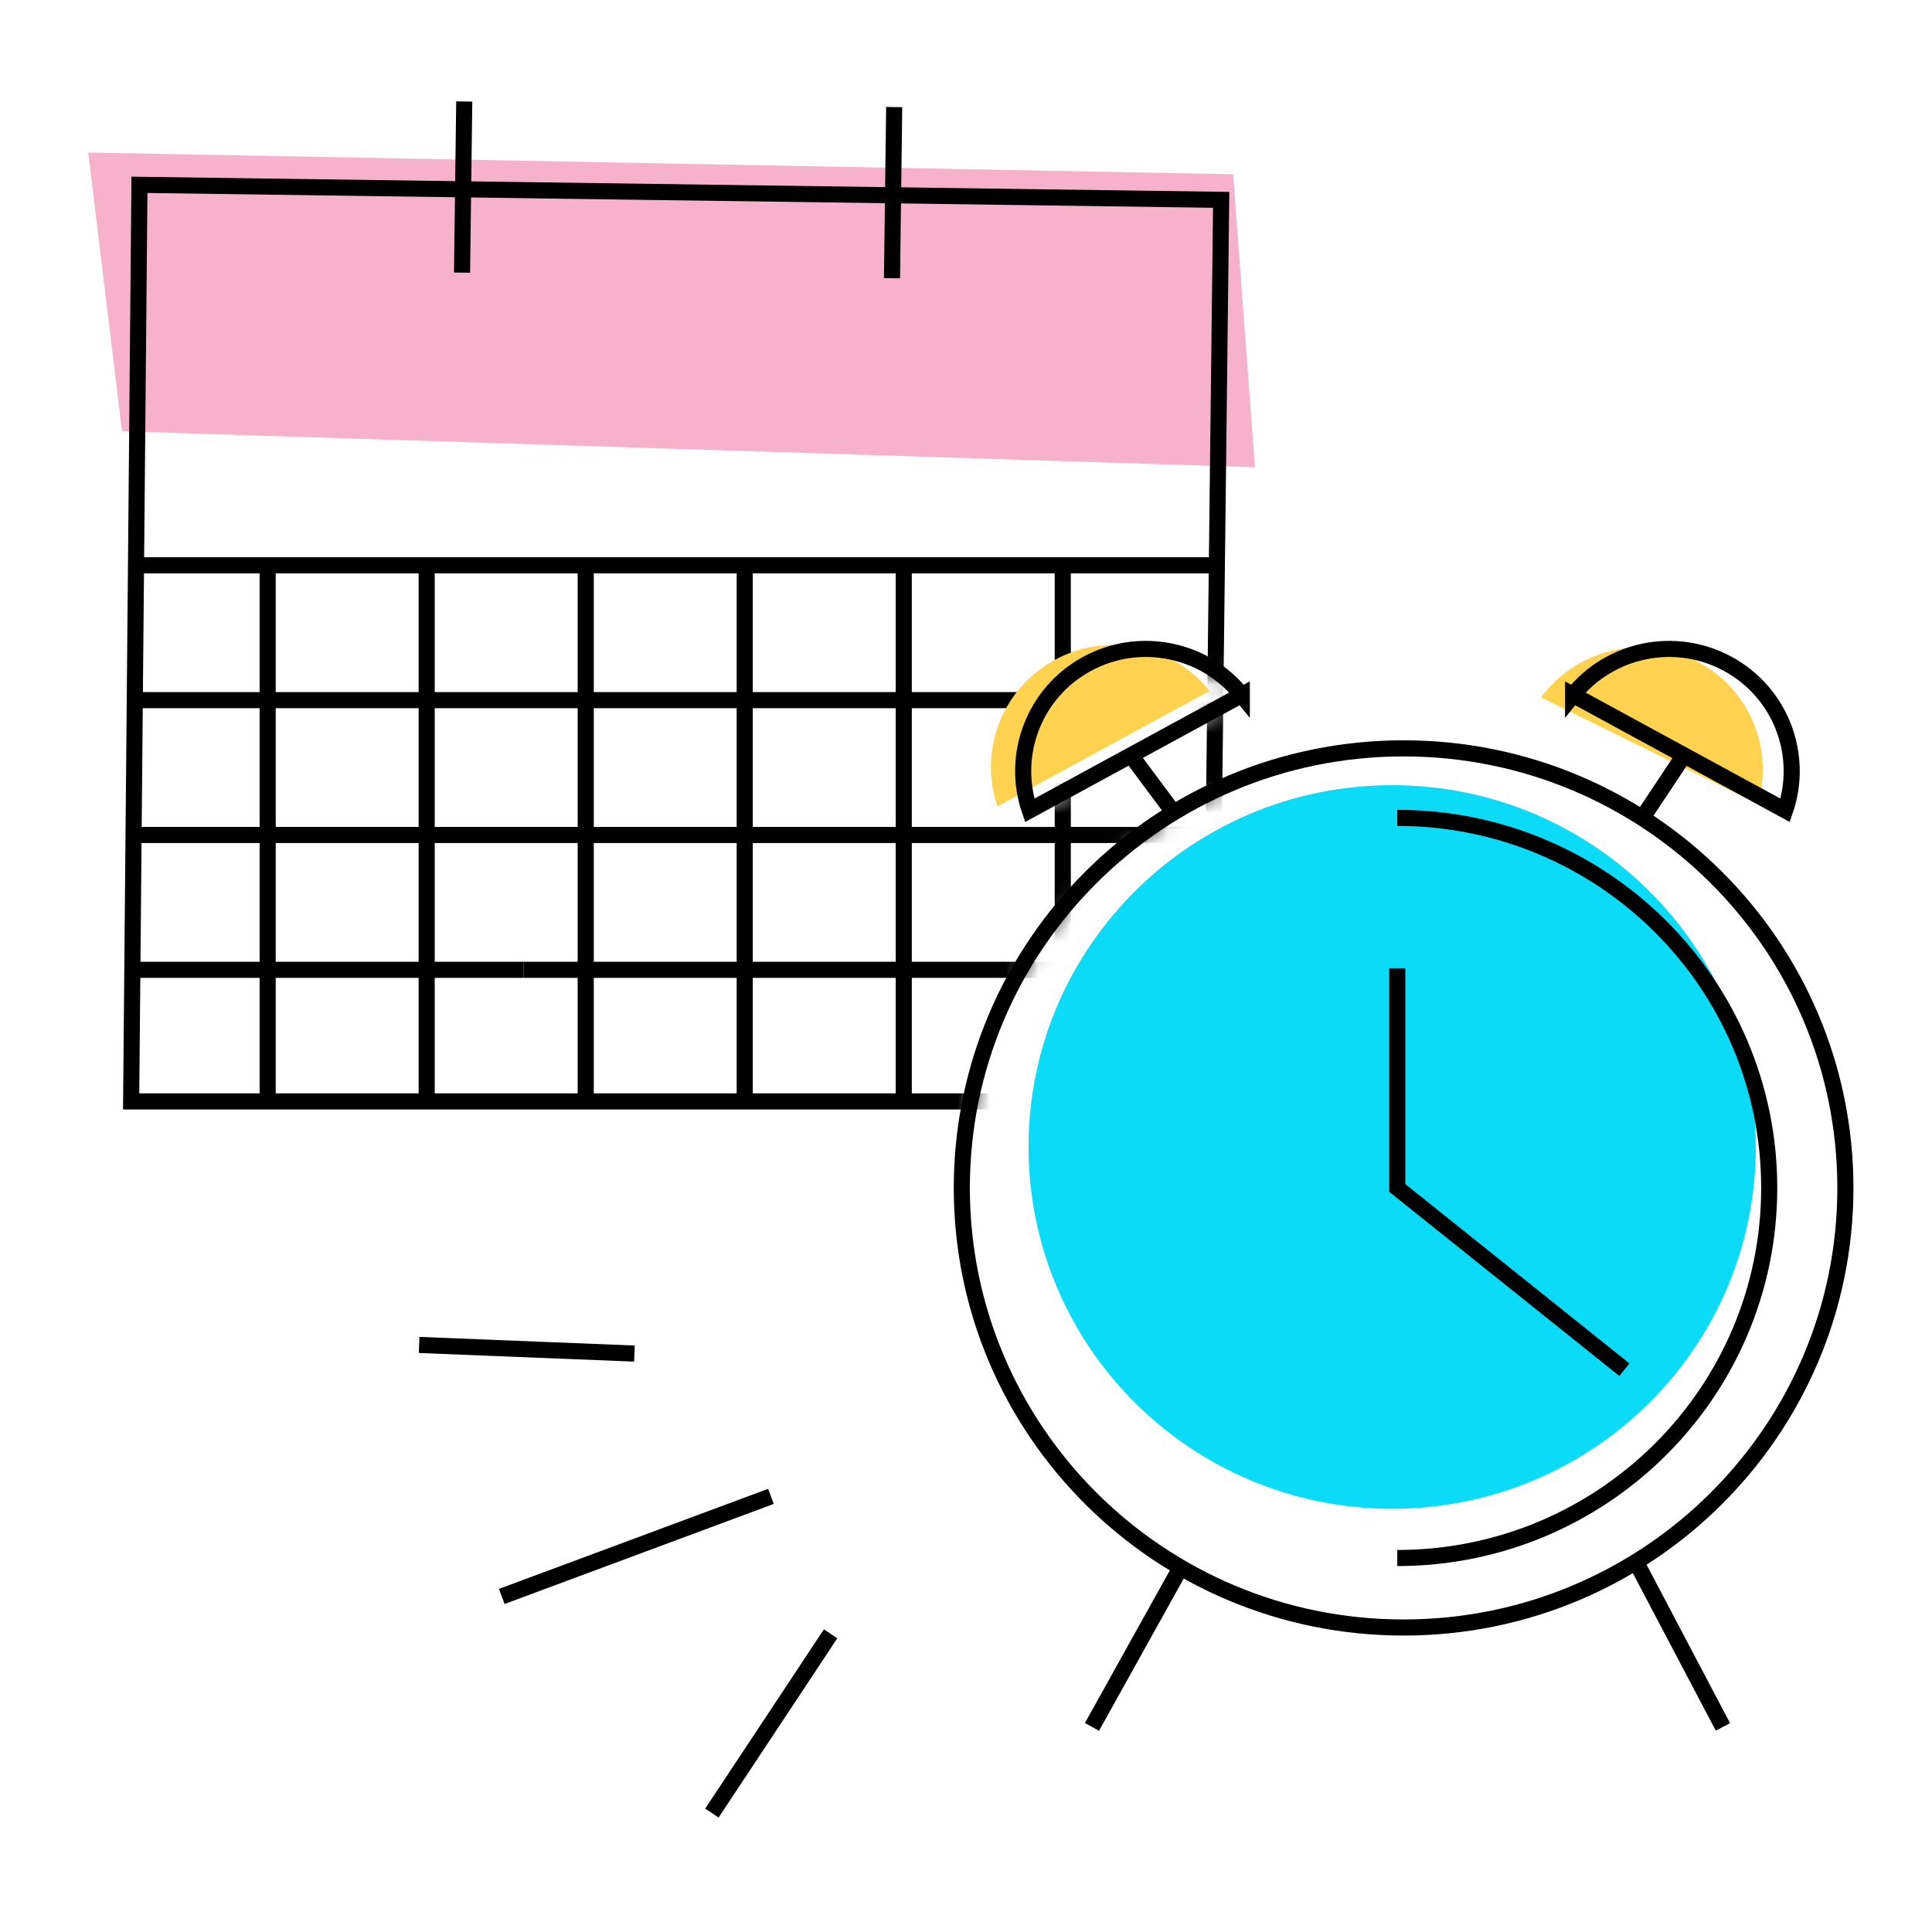 <svg xmlns="http://www.w3.org/2000/svg" xmlns:xlink="http://www.w3.org/1999/xlink" width="120" height="120" viewBox="0 0 120 120">
    <defs>
        <path id="prefix__a" d="M56.432.088C33.693.088 0 .34 0 .34v116.712L72.848 120l3.764-21.59C65.203 95.108 56.86 84.568 56.86 72.073c0-11.743 7.37-21.76 17.73-25.664l-.39-5.078-13.135 7.197.142-5.282 3.405-3.849 4.096-.775 4.669 1.83L79 27.023S77.328.908 76.748.34C76.556.152 68.043.088 56.75.088h-.32z"/>
        <path id="prefix__c" d="M56.432.088C33.693.088 0 .34 0 .34v116.712L72.848 120l3.764-21.59C65.203 95.108 56.86 84.568 56.86 72.073c0-11.743 7.37-21.76 17.73-25.664l-.39-5.078-13.135 7.197.142-5.282 3.405-3.849 4.096-.775 4.669 1.83L79 27.023S77.328.908 76.748.34C76.556.152 68.043.088 56.75.088"/>
        <path id="prefix__e" d="M56.432.088C33.693.088 0 .34 0 .34v116.712L72.848 120l3.764-21.59C65.203 95.108 56.86 84.568 56.86 72.073c0-11.743 7.37-21.76 17.73-25.664l-.39-5.078-13.135 7.197.142-5.282 3.405-3.849 4.096-.775 4.669 1.83L79 27.023S77.328.908 76.748.34C76.556.152 68.043.088 56.75.088"/>
        <path id="prefix__g" d="M56.432.088C33.693.088 0 .34 0 .34v116.712L72.848 120l3.764-21.59C65.203 95.108 56.86 84.568 56.86 72.073c0-11.743 7.37-21.76 17.73-25.664l-.39-5.078-13.135 7.197.142-5.282 3.405-3.849 4.096-.775 4.669 1.83L79 27.023S77.328.908 76.748.34C76.556.152 68.043.088 56.75.088"/>
        <path id="prefix__i" d="M56.432.088C33.693.088 0 .34 0 .34v116.712L72.848 120l3.764-21.59C65.203 95.108 56.86 84.568 56.86 72.073c0-11.743 7.37-21.76 17.73-25.664l-.39-5.078-13.135 7.197.142-5.282 3.405-3.849 4.096-.775 4.669 1.83L79 27.023S77.328.908 76.748.34C76.556.152 68.043.088 56.75.088"/>
        <path id="prefix__k" d="M56.432.088C33.693.088 0 .34 0 .34v116.712L72.848 120l3.764-21.59C65.203 95.108 56.86 84.568 56.86 72.073c0-11.743 7.37-21.76 17.73-25.664l-.39-5.078-13.135 7.197.142-5.282 3.405-3.849 4.096-.775 4.669 1.83L79 27.023S77.328.908 76.748.34C76.556.152 68.043.088 56.75.088"/>
        <path id="prefix__m" d="M56.432.088C33.693.088 0 .34 0 .34v116.712L72.848 120l3.764-21.59C65.203 95.108 56.86 84.568 56.86 72.073c0-11.743 7.37-21.76 17.73-25.664l-.39-5.078-13.135 7.197.142-5.282 3.405-3.849 4.096-.775 4.669 1.83L79 27.023S77.328.908 76.748.34C76.556.152 68.043.088 56.75.088"/>
        <path id="prefix__o" d="M56.432.088C33.693.088 0 .34 0 .34v116.712L72.848 120l3.764-21.59C65.203 95.108 56.86 84.568 56.86 72.073c0-11.743 7.37-21.76 17.73-25.664l-.39-5.078-13.135 7.197.142-5.282 3.405-3.849 4.096-.775 4.669 1.83L79 27.023S77.328.908 76.748.34C76.556.152 68.043.088 56.75.088"/>
        <path id="prefix__q" d="M56.432.088C33.693.088 0 .34 0 .34v116.712L72.848 120l3.764-21.59C65.203 95.108 56.86 84.568 56.86 72.073c0-11.743 7.37-21.76 17.73-25.664l-.39-5.078-13.135 7.197.142-5.282 3.405-3.849 4.096-.775 4.669 1.83L79 27.023S77.328.908 76.748.34C76.556.152 68.043.088 56.75.088"/>
        <path id="prefix__s" d="M56.432.088C33.693.088 0 .34 0 .34v116.712L72.848 120l3.764-21.59C65.203 95.108 56.86 84.568 56.86 72.073c0-11.743 7.37-21.76 17.73-25.664l-.39-5.078-13.135 7.197.142-5.282 3.405-3.849 4.096-.775 4.669 1.83L79 27.023S77.328.908 76.748.34C76.556.152 68.043.088 56.75.088"/>
        <path id="prefix__u" d="M56.432.088C33.693.088 0 .34 0 .34v116.712L72.848 120l3.764-21.59C65.203 95.108 56.86 84.568 56.86 72.073c0-11.743 7.37-21.76 17.73-25.664l-.39-5.078-13.135 7.197.142-5.282 3.405-3.849 4.096-.775 4.669 1.83L79 27.023S77.328.908 76.748.34C76.556.152 68.043.088 56.75.088"/>
        <path id="prefix__w" d="M56.432.088C33.693.088 0 .34 0 .34v116.712L72.848 120l3.764-21.59C65.203 95.108 56.86 84.568 56.86 72.073c0-11.743 7.37-21.76 17.73-25.664l-.39-5.078-13.135 7.197.142-5.282 3.405-3.849 4.096-.775 4.669 1.83L79 27.023S77.328.908 76.748.34C76.556.152 68.043.088 56.75.088"/>
        <path id="prefix__y" d="M56.432.088C33.693.088 0 .34 0 .34v116.712L72.848 120l3.764-21.59C65.203 95.108 56.86 84.568 56.86 72.073c0-11.743 7.37-21.76 17.73-25.664l-.39-5.078-13.135 7.197.142-5.282 3.405-3.849 4.096-.775 4.669 1.83L79 27.023S77.328.908 76.748.34C76.556.152 68.043.088 56.75.088"/>
        <path id="prefix__A" d="M56.432.088C33.693.088 0 .34 0 .34v116.712L72.848 120l3.764-21.59C65.203 95.108 56.86 84.568 56.86 72.073c0-11.743 7.37-21.76 17.73-25.664l-.39-5.078-13.135 7.197.142-5.282 3.405-3.849 4.096-.775 4.669 1.83L79 27.023S77.328.908 76.748.34C76.556.152 68.043.088 56.75.088"/>
        <path id="prefix__C" d="M56.432.088C33.693.088 0 .34 0 .34v116.712L72.848 120l3.764-21.59C65.203 95.108 56.86 84.568 56.86 72.073c0-11.743 7.37-21.76 17.73-25.664l-.39-5.078-13.135 7.197.142-5.282 3.405-3.849 4.096-.775 4.669 1.83L79 27.023S77.328.908 76.748.34C76.556.152 68.043.088 56.75.088"/>
    </defs>
    <g fill="none" fill-rule="evenodd" transform="translate(3 2)">
        <mask id="prefix__b" fill="#fff">
            <use xlink:href="#prefix__a"/>
        </mask>
        <path fill="#F6B2CA" d="M2.481 7.473L4.575 24.786 74.947 27.023 73.594 8.822z" mask="url(#prefix__b)"/>
        <mask id="prefix__d" fill="#fff">
            <use xlink:href="#prefix__c"/>
        </mask>
        <path stroke="#000" d="M25.835 4.304l-.137 10.63M52.54 4.65l-.137 10.631" mask="url(#prefix__d)"/>
        <mask id="prefix__f" fill="#fff">
            <use xlink:href="#prefix__e"/>
        </mask>
        <path stroke="#000" d="M5.435 33.112L72.624 33.112" mask="url(#prefix__f)"/>
        <mask id="prefix__h" fill="#fff">
            <use xlink:href="#prefix__g"/>
        </mask>
        <path stroke="#000" d="M5.334 41.487L72.445 41.487" mask="url(#prefix__h)"/>
        <mask id="prefix__j" fill="#fff">
            <use xlink:href="#prefix__i"/>
        </mask>
        <path stroke="#000" d="M29.928 49.862L72.445 49.862" mask="url(#prefix__j)"/>
        <g>
            <mask id="prefix__l" fill="#fff">
                <use xlink:href="#prefix__k"/>
            </mask>
            <path stroke="#000" d="M5.334 49.862L29.928 49.862" mask="url(#prefix__l)"/>
        </g>
        <g>
            <mask id="prefix__n" fill="#fff">
                <use xlink:href="#prefix__m"/>
            </mask>
            <path stroke="#000" d="M29.523 58.237L72.271 58.237" mask="url(#prefix__n)"/>
        </g>
        <g>
            <mask id="prefix__p" fill="#fff">
                <use xlink:href="#prefix__o"/>
            </mask>
            <path stroke="#000" d="M5.146 58.237L29.523 58.237" mask="url(#prefix__p)"/>
        </g>
        <g>
            <mask id="prefix__r" fill="#fff">
                <use xlink:href="#prefix__q"/>
            </mask>
            <path stroke="#000" d="M53.134 33.112L53.134 66.213" mask="url(#prefix__r)"/>
        </g>
        <g>
            <mask id="prefix__t" fill="#fff">
                <use xlink:href="#prefix__s"/>
            </mask>
            <path stroke="#000" d="M63.011 33.112L63.011 66.213" mask="url(#prefix__t)"/>
        </g>
        <g>
            <mask id="prefix__v" fill="#fff">
                <use xlink:href="#prefix__u"/>
            </mask>
            <path stroke="#000" d="M43.256 33.112L43.256 66.213" mask="url(#prefix__v)"/>
        </g>
        <g>
            <mask id="prefix__x" fill="#fff">
                <use xlink:href="#prefix__w"/>
            </mask>
            <path stroke="#000" d="M33.38 33.112L33.38 66.213" mask="url(#prefix__x)"/>
        </g>
        <g>
            <mask id="prefix__z" fill="#fff">
                <use xlink:href="#prefix__y"/>
            </mask>
            <path stroke="#000" d="M23.502 33.112L23.502 66.412" mask="url(#prefix__z)"/>
        </g>
        <g>
            <mask id="prefix__B" fill="#fff">
                <use xlink:href="#prefix__A"/>
            </mask>
            <path stroke="#000" d="M13.625 33.112L13.625 66.412" mask="url(#prefix__B)"/>
        </g>
        <g>
            <mask id="prefix__D" fill="#fff">
                <use xlink:href="#prefix__C"/>
            </mask>
            <path stroke="#000" d="M14.509 66.412L72.19 66.412 72.848 10.412 5.662 9.48 5.146 66.412 14.707 66.412" mask="url(#prefix__D)"/>
        </g>
        <g>
            <path fill="#FFD250" d="M49.126 2.914C46.862.081 42.812-.808 39.511.988c-3.301 1.797-4.733 5.669-3.558 9.095l13.173-7.169zM83.18 9.931c1.03-3.472-.564-7.281-3.939-8.938C75.867-.663 71.86.396 69.716 3.32l13.465 6.61z" transform="translate(23 38)"/>
            <path fill="#0BDBF6" d="M83.056 31.24c0 12.412-10.112 22.473-22.585 22.473-12.477 0-22.587-10.061-22.587-22.473 0-12.41 10.11-22.472 22.587-22.472 12.473 0 22.585 10.062 22.585 22.472" transform="translate(23 38)"/>
            <path stroke="#000" d="M74.893 45.073L60.787 33.785 60.787 20.137M47.343 57.342L41.824 67.261M47.007 10.624L44.237 6.903M51.13 3.163C48.865.33 44.816-.56 41.514 1.236c-3.3 1.797-4.732 5.67-3.557 9.096l13.173-7.17zM75.709 57.189L81.013 67.261M76.124 10.631L78.601 6.903M71.707 3.163C73.972.33 78.021-.56 81.323 1.236c3.301 1.797 4.732 5.67 3.558 9.096l-13.174-7.17z" transform="translate(23 38)"/>
            <path stroke="#000" d="M60.787 10.798c12.76 0 23.102 10.292 23.102 22.987 0 12.695-10.343 22.986-23.102 22.986" transform="translate(23 38)"/>
            <path stroke="#000" d="M33.74 33.785c0 15.08 12.285 27.303 27.44 27.303 15.154 0 27.44-12.224 27.44-27.303 0-15.08-12.286-27.303-27.44-27.303-15.155 0-27.44 12.223-27.44 27.303zM13.405 44.073L.033 43.537M21.885 52.943L5.167 59.158M25.59 61.479L18.218 72.613" transform="translate(23 38)"/>
        </g>
    </g>
</svg>
